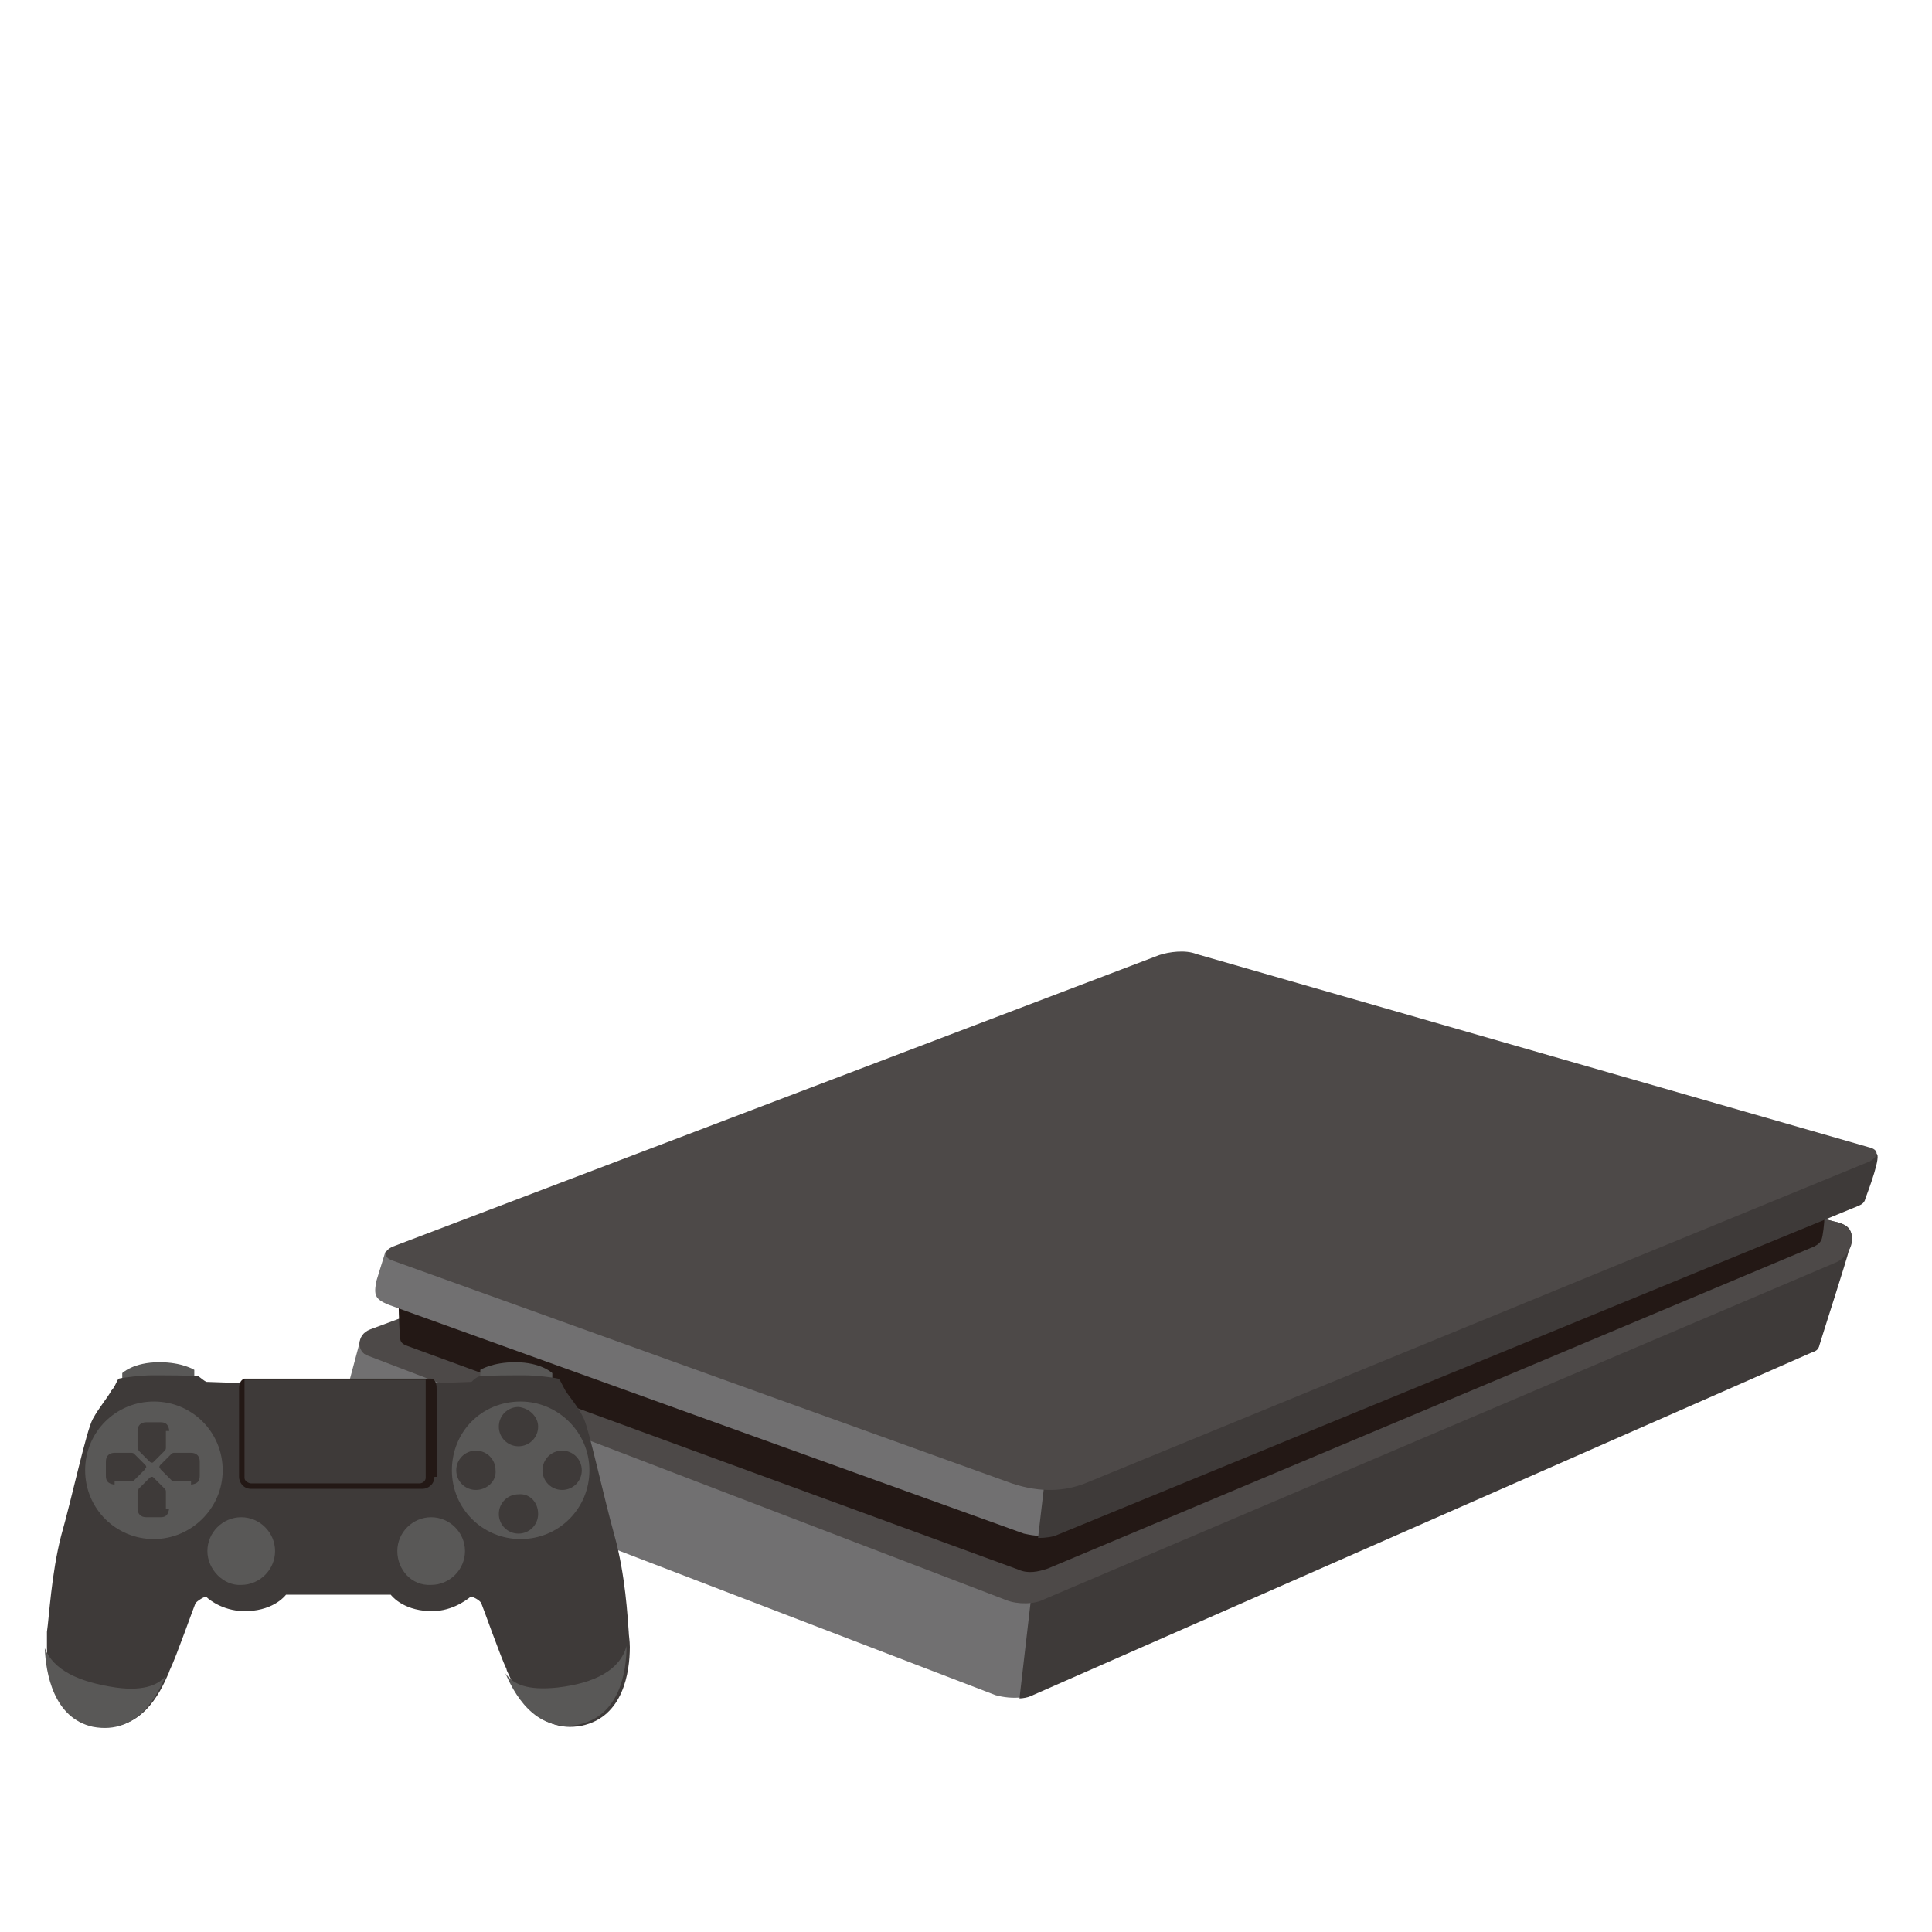<?xml version="1.0" encoding="utf-8"?>
<!-- Generator: Adobe Illustrator 22.1.0, SVG Export Plug-In . SVG Version: 6.00 Build 0)  -->
<svg version="1.1" id="レイヤー_1" xmlns="http://www.w3.org/2000/svg" xmlns:xlink="http://www.w3.org/1999/xlink" x="0px"
	 y="0px" viewBox="0 0 177 177" style="enable-background:new 0 0 177 177;" xml:space="preserve">
<style type="text/css">
	.st0{fill:#717071;}
	.st1{fill:#3E3A39;}
	.st2{fill:#4D4948;}
	.st3{fill:#231815;}
	.st4{fill:#595857;}
</style>
<g>
	<g>
		<path class="st0" d="M33,122.8l-2,7.5c-0.3,1.3,0,1.8,1.3,2.4l58.9,22.6c0.7,0.2,1.6,0.3,2.4,0.2l6.5-56.2L33,122.8z"/>
		<path class="st1" d="M168,111.9c-0.9-0.2-58.5-15.4-58.5-15.4c-1-0.2-2.2,0.1-3.2,0.6l-6.4,2.3l-6.5,56.2c0.3,0,0.8-0.1,1-0.2
			l71.6-31.5c0.3-0.1,0.6-0.2,0.7-0.7c0.2-0.7,2.5-7.8,2.7-8.7C170.2,112.4,168.9,112.1,168,111.9z"/>
		<path class="st2" d="M168,111.9c2.7,0.5,1.7,3.2,0.1,3.8l-72.4,30.8c-0.9,0.5-2.5,0.5-3.5,0.1l-58.5-22.4c-1-0.3-1.1-1.9,0.2-2.4
			l69.7-25.9c0.9-0.3,2.6-0.5,3.5-0.1L168,111.9z"/>
		<path class="st3" d="M166.9,109.6c0.5,0.1,0.2,3.3,0,3.9c-0.1,0.3-0.3,0.5-0.7,0.7L96,143.7c-0.9,0.3-1.8,0.5-2.7,0.1l-56-20.5
			c-0.8-0.3-0.6-0.6-0.7-1.5c-0.1-1.9-0.1-3.8-0.1-3.8L104,94.9c0.9-0.3,2.4-0.5,3.4-0.1l56.2,12.1L166.9,109.6z"/>
		<path class="st0" d="M35.3,114.7l-0.8,2.6c-0.3,1.4-0.1,1.7,1,2.2l58.3,21c0.5,0.1,0.9,0.2,1.5,0.2l5.6-47.8L35.3,114.7z"/>
		<path class="st1" d="M171.9,105.7l-7.2-2.2l-56.8-11.8c-0.9-0.2-2.5-0.2-3.4,0.1l-3.8,1.3l-5.6,47.8c0.7,0,1.4-0.1,1.8-0.3
			l73.3-30.1c0.2-0.1,0.6-0.2,0.7-0.7C171.2,109,172.4,105.8,171.9,105.7z"/>
		<path class="st2" d="M171.2,105.1c0.9,0.2,1,0.8,0.1,1.3l-71.9,29.5c-1.8,0.7-4,0.9-6.7,0L36,115.5c-0.9-0.3-0.9-0.9,0-1.3
			l70.2-26.7c0.9-0.3,2.4-0.5,3.4-0.1L171.2,105.1z"/>
	</g>
	<g>
		<g>
			<path class="st4" d="M11.2,126.6v-0.8c0,0,1-1,3.4-1c2.1,0,3.2,0.7,3.2,0.7v0.9L11.2,126.6z"/>
			<path class="st4" d="M50.6,126.6v-0.8c0,0-1-1-3.4-1c-2.1,0-3.2,0.7-3.2,0.7v0.9L50.6,126.6z"/>
			<path class="st1" d="M57.6,149.5c-0.1-1.3-0.3-5.2-1.3-8.8s-2.3-9.6-2.8-10.7s-1.4-2.1-1.7-2.6s-0.5-1.1-0.7-1.1
				c-0.3-0.1-2.1-0.3-3-0.3s-3.9,0-4.2,0.1s-0.5,0.3-0.7,0.5c0,0-2.6,0.1-2.8,0.1s-0.2-0.2-0.2,0h-8.6h-1h-0.1H22c0-0.2,0,0-0.2,0
				s-2.9-0.1-2.9-0.1c-0.2-0.1-0.3-0.2-0.7-0.5c-0.3-0.1-3.4-0.1-4.3-0.1c-0.9,0-2.6,0.2-3,0.3c-0.2,0.1-0.3,0.7-0.7,1.1
				c-0.3,0.6-1.1,1.5-1.7,2.6s-1.9,7.2-2.9,10.7c-0.9,3.5-1.1,7.5-1.3,8.8c0,0.2,0,0.8,0,1.4c0,2.3,0.8,6.4,4.4,7.2
				c4.2,0.8,6-3.1,6.7-4.7c0.1-0.2,0.1-0.3,0.2-0.5c0.5-1,2.2-5.8,2.3-6c0.1-0.2,0.9-0.7,1-0.6c0.3,0.3,1.7,1.4,3.8,1.3
				c2.5-0.1,3.5-1.5,3.5-1.5h4.2h0.1h1h4.3c0,0,1,1.4,3.5,1.5c1.9,0.1,3.3-0.9,3.8-1.3c0.1-0.1,0.9,0.3,1,0.6c0.1,0.2,1.8,5,2.3,6
				c0,0.1,0.1,0.3,0.2,0.5c0.7,1.6,2.6,5.5,6.7,4.7c3.8-0.8,4.4-4.9,4.4-7.2C57.7,150.3,57.6,149.8,57.6,149.5z"/>
			<g>
				<path class="st4" d="M20.4,134.7c0,3.5-2.9,6.3-6.3,6.3c-3.5,0-6.3-2.8-6.3-6.3s2.8-6.3,6.3-6.3S20.4,131.2,20.4,134.7z"/>
				<path class="st4" d="M19,142.1c0-1.7,1.4-3.1,3.1-3.1s3.1,1.4,3.1,3.1c0,1.7-1.4,3.1-3.1,3.1C20.5,145.3,19,143.8,19,142.1z"/>
				<g>
					<g>
						<path class="st1" d="M15.5,131.1L15.5,131.1V131l0,0c-0.1-0.5-0.3-0.7-0.8-0.7h-1.3c-0.5,0-0.8,0.3-0.8,0.8l0,0v0.1l0,0v1.3
							v0.1c0,0.1,0.1,0.2,0.1,0.3c0.1,0.1,0.8,0.8,1,1c0.1,0.1,0.2,0.1,0.2,0.1c0.1,0,0.1,0,0.2-0.1c0.2-0.2,0.9-0.9,1-1
							s0.1-0.2,0.1-0.3c0,0,0,0,0-0.1v-1.4C15.2,131.1,15.5,131.1,15.5,131.1z"/>
						<path class="st1" d="M15.5,138.2L15.5,138.2L15.5,138.2L15.5,138.2c-0.1,0.6-0.3,0.8-0.8,0.8h-1.3c-0.5,0-0.8-0.3-0.8-0.8l0,0
							v-0.1l0,0v-1.3v-0.1c0-0.1,0.1-0.2,0.1-0.3c0.1-0.1,0.8-0.8,1-1c0.1-0.1,0.2-0.1,0.2-0.1c0.1,0,0.1,0,0.2,0.1
							c0.2,0.2,0.9,0.9,1,1s0.1,0.2,0.1,0.3v0.1v1.4H15.5z"/>
					</g>
					<g>
						<path class="st1" d="M17.5,136L17.5,136h0.1l0,0c0.5-0.1,0.7-0.3,0.7-0.8v-1.3c0-0.5-0.3-0.8-0.8-0.8l0,0h-0.1l0,0h-1.3H16
							c-0.1,0-0.2,0-0.3,0.1c-0.1,0.1-0.8,0.8-1,1c-0.1,0.1-0.1,0.2-0.1,0.2c0,0.1,0.1,0.1,0.1,0.2c0.2,0.2,0.9,0.9,1,1
							c0.1,0.1,0.2,0.1,0.3,0.1c0,0,0,0,0.1,0h1.4C17.5,135.7,17.5,136,17.5,136z"/>
						<path class="st1" d="M10.5,136L10.5,136h-0.1l0,0c-0.5-0.1-0.7-0.3-0.7-0.8v-1.3c0-0.5,0.3-0.8,0.8-0.8l0,0h0.1l0,0h1.3H12
							c0.1,0,0.2,0,0.3,0.1c0.1,0.1,0.8,0.8,1,1c0.1,0.1,0.1,0.2,0.1,0.2c0,0.1-0.1,0.1-0.1,0.2c-0.2,0.2-0.9,0.9-1,1
							c-0.1,0.1-0.2,0.1-0.3,0.1c0,0,0,0-0.1,0h-1.4V136z"/>
					</g>
				</g>
				<path class="st4" d="M41.4,134.7c0,3.5,2.8,6.3,6.3,6.3s6.3-2.8,6.3-6.3s-2.9-6.3-6.3-6.3C44.1,128.4,41.4,131.2,41.4,134.7z"/>
				<g>
					<path class="st1" d="M49.3,130.7c0,1-0.8,1.8-1.8,1.8s-1.8-0.8-1.8-1.8s0.8-1.8,1.8-1.8C48.5,129,49.3,129.8,49.3,130.7z"/>
					<path class="st1" d="M49.3,138.7c0,1-0.8,1.8-1.8,1.8s-1.8-0.8-1.8-1.8s0.8-1.8,1.8-1.8C48.5,136.8,49.3,137.6,49.3,138.7z"/>
				</g>
				<path class="st1" d="M51.5,136.5c-1,0-1.8-0.8-1.8-1.8s0.8-1.8,1.8-1.8s1.8,0.8,1.8,1.8S52.5,136.5,51.5,136.5z"/>
				<path class="st1" d="M43.6,136.5c-1,0-1.8-0.8-1.8-1.8s0.8-1.8,1.8-1.8s1.8,0.8,1.8,1.8C45.5,135.7,44.6,136.5,43.6,136.5z"/>
				<path class="st3" d="M39.8,135.3c0,0.7-0.6,1.1-1.1,1.1H23c-0.7,0-1.1-0.6-1.1-1.1v-8.1c0-0.8,0.5-0.9,0.5-0.9h17.1
					c0,0,0.5,0,0.5,0.9v8.1H39.8z"/>
				<path class="st1" d="M23,135.9c-0.2,0-0.6-0.2-0.6-0.5v-9H39v9c0,0.2-0.2,0.5-0.6,0.5H23z"/>
				<g>
					<path class="st4" d="M36.4,142.1c0-1.7,1.4-3.1,3.1-3.1c1.7,0,3.1,1.4,3.1,3.1c0,1.7-1.4,3.1-3.1,3.1
						C37.7,145.3,36.4,143.8,36.4,142.1z"/>
				</g>
			</g>
		</g>
		<g>
			<path class="st4" d="M10.6,154.6c-3.4-0.5-5.7-1.6-6.5-3.6c0.1,2.3,0.8,6.4,4.4,7.2c4.2,0.8,6-3.1,6.7-4.7
				C14.7,154.2,13.4,155,10.6,154.6z"/>
			<path class="st4" d="M51.1,154.6c-2.8,0.3-4.1-0.3-4.8-1.3c0.7,1.6,2.6,5.5,6.7,4.7c3.8-0.8,4.4-4.9,4.4-7.2
				C56.8,153,54.5,154.2,51.1,154.6z"/>
		</g>
	</g>
</g>
</svg>
